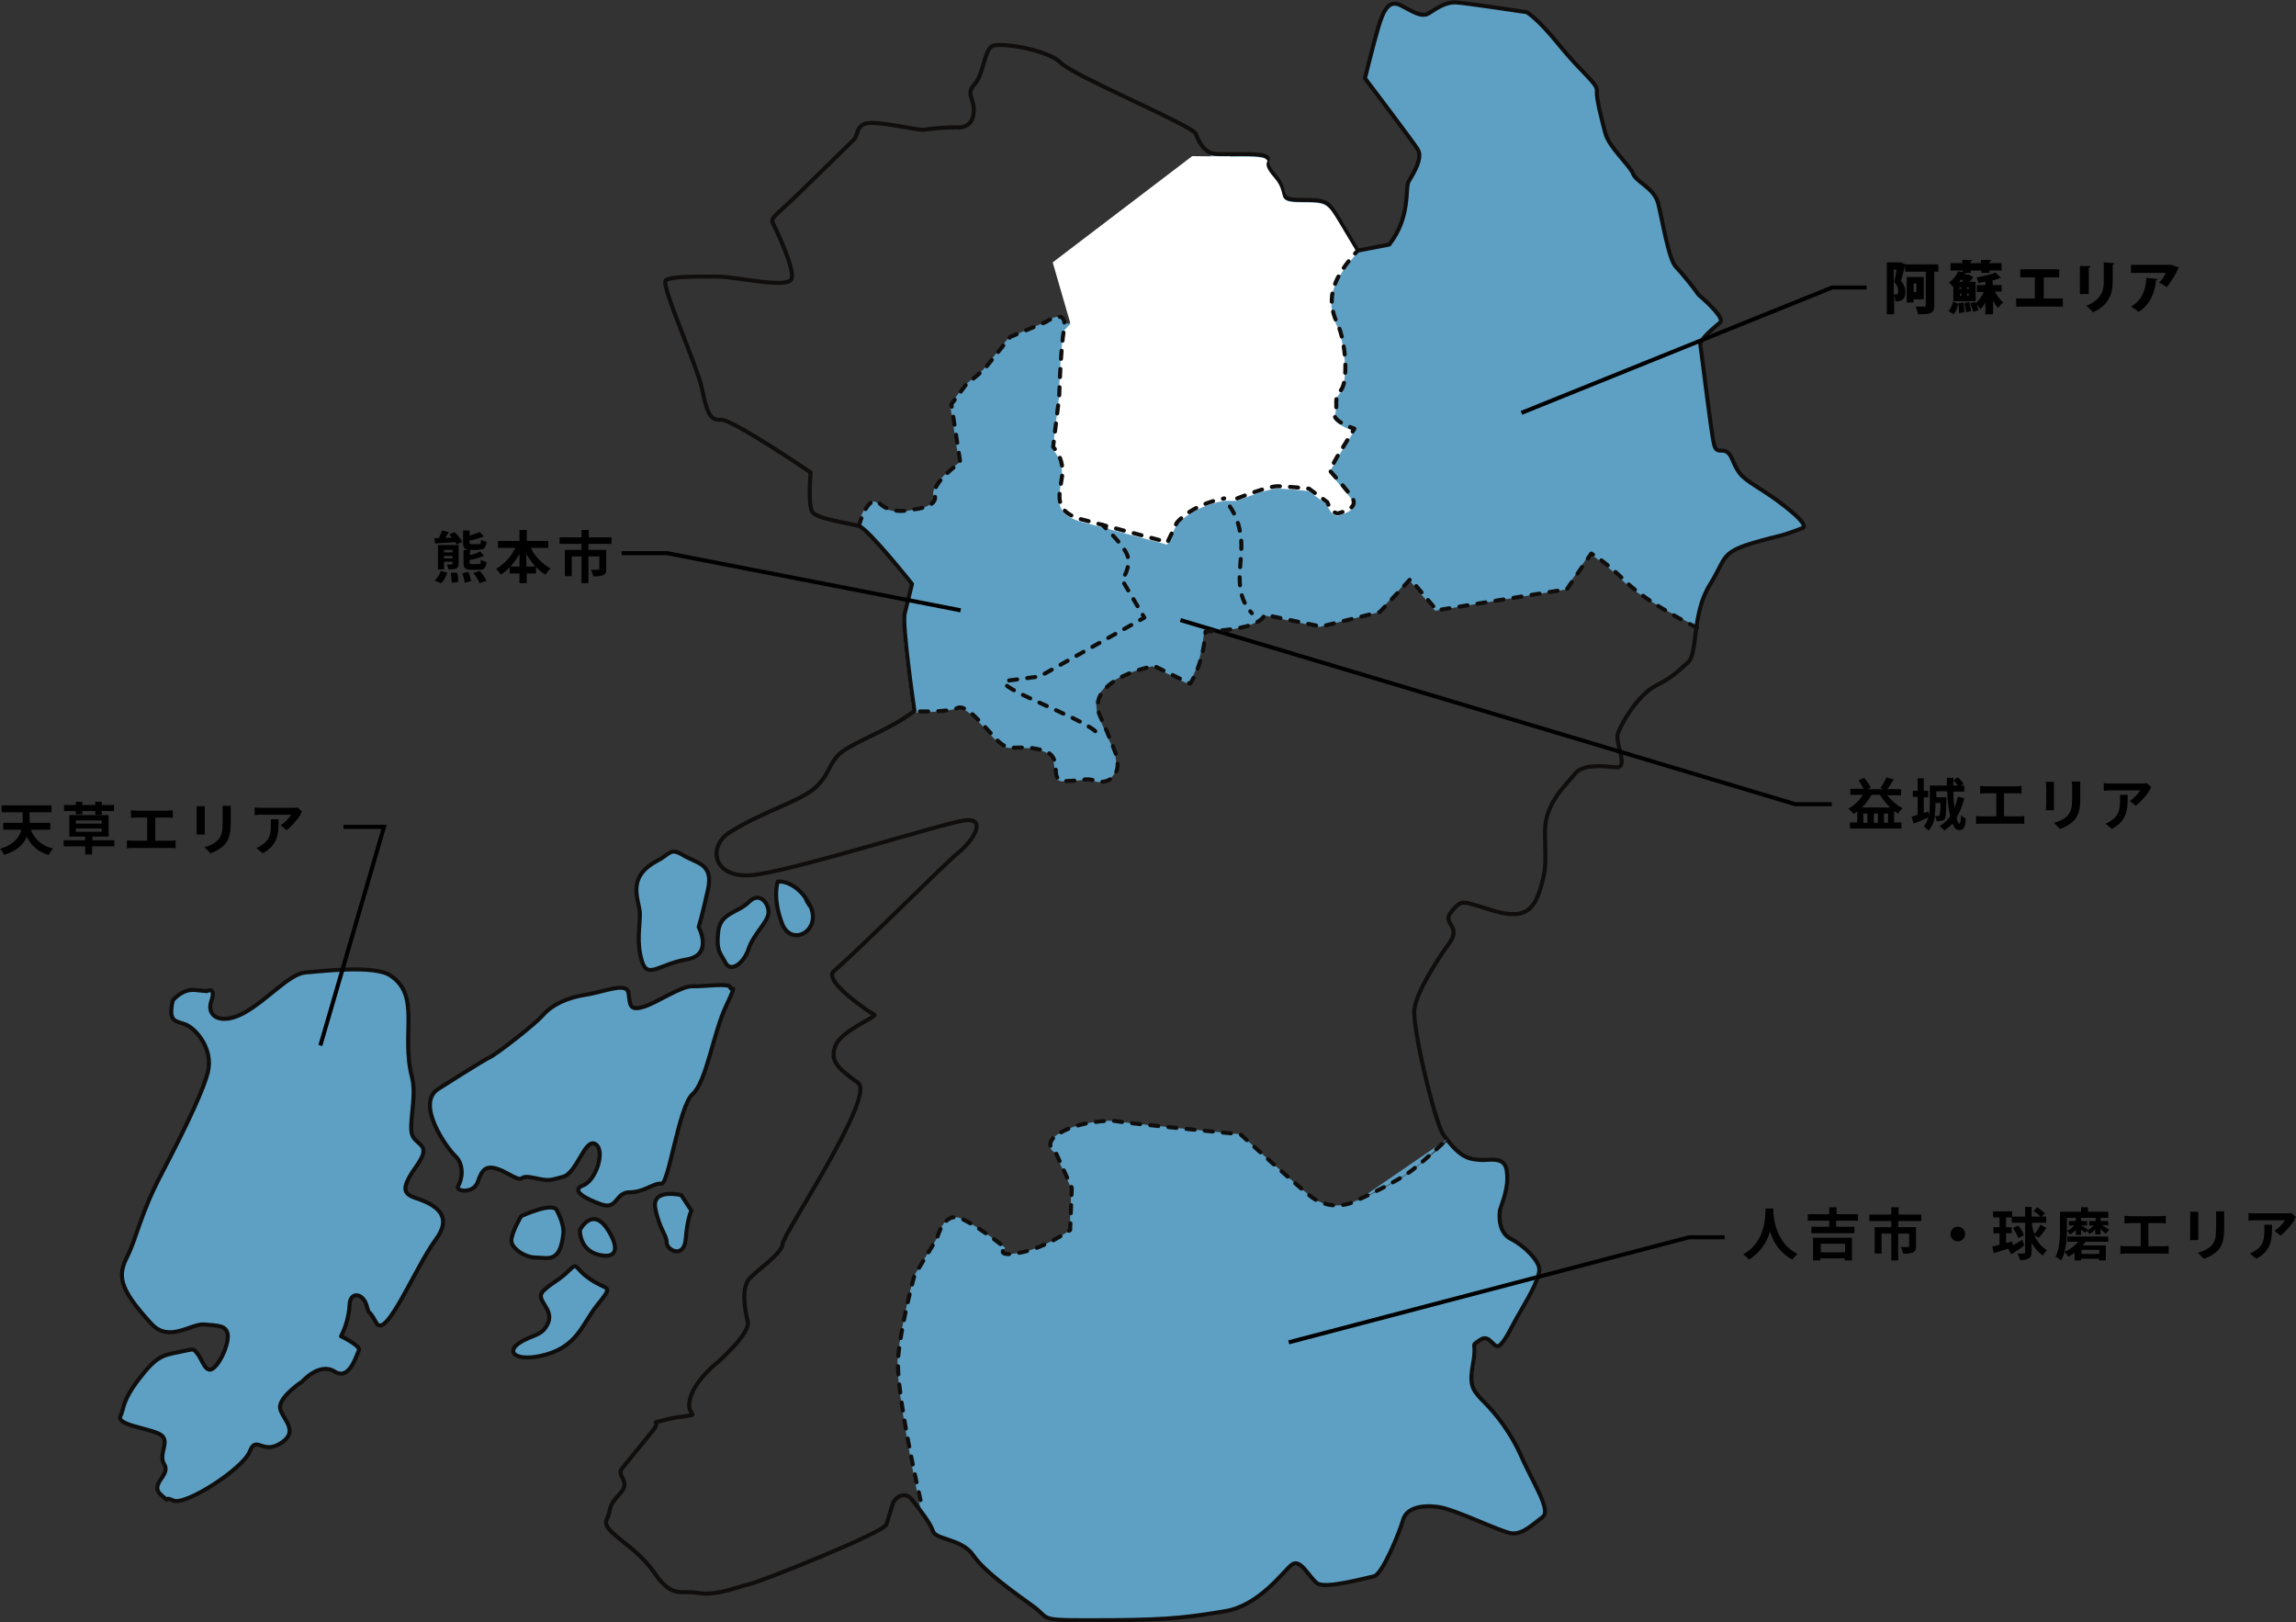 <?xml version="1.0" encoding="UTF-8"?>
<svg xmlns="http://www.w3.org/2000/svg" version="1.1" viewBox="0 0 566.2 400">
  <rect x="0" y="0" width="566.2" height="400" fill="#333333" stroke="none"/>
  <defs>
    <style>
      .cls-1 {
        stroke-miterlimit: 10;
      }

      .cls-1, .cls-2 {
        stroke: #000;
      }

      .cls-1, .cls-2, .cls-3, .cls-4 {
        fill: none;
      }

      .cls-5 {
        fill: #fff;
      }

      .cls-6, .cls-7 {
        fill: #5ea0c3;
      }

      .cls-7, .cls-3 {
        stroke-dasharray: 0 0 2 2.5;
      }

      .cls-7, .cls-3, .cls-4 {
        stroke: #100e0d;
        stroke-linecap: round;
        stroke-linejoin: round;
      }
    </style>
  </defs>
  <!-- Generator: Adobe Illustrator 28.6.0, SVG Export Plug-In . SVG Version: 1.2.0 Build 709)  -->
  <g>
    <g id="_レイヤー_1">
      <g id="_マップ色">
        <g id="_レイヤー_3">
          <path id="_パス_2349" class="cls-6" d="M275.2,399.6c14-.1,18.8-.8,27.3-2.2s14.5-9.9,16.5-11.5,4.1,3,6.2,4.6c2.1,1.5,12-1.2,14-1.7,2.1-.5,6.3-11,7.2-13.9.9-2.9,4.5-3.9,8.7-3.2,4.2.6,15.3,6.1,18.1,6.5s5.3-2.3,7.6-4-2.4-8.6-5.5-15.6c-2.3-5.1-5.5-9.7-9.6-13.5-2.4-2.5-3-3.6-2-9s-.9-3.9,1.7-5.6,3.4,3.1,5.1,1.1,2.2-3.6,4.9-8.2,4.7-8.4,4.6-10.4-3.6-5.7-7-7.4-2.8-6.6-2.7-7.1,1.8-4.4,1.8-7.7-.5-5.1-5-4.7c-1.2.1-2.3,0-3.5-.2-2.6-.4-4.5-2.4-6.3-4.7-3.3,2.8-7.2,6-9.1,7.5-3.6,2.8-12,6.8-14.8,8-3.5,1.4-7.5.8-10.4-1.6-3.6-2.8-17.2-15.2-17.2-15.2,0,0-28.8-2.8-30.4-3.2s-9.2,0-14,2.8-1.2,4.8-1.2,4.8l4,8.8-.4,10.4s-6,4.4-12.4,5.6-3.6-1.2-3.6-1.2c0,0-6.4-5.2-10.8-7.2s-6,4.8-6,4.8l-5.6,9.2s-3.2,11.6-4,20c-.6,6.3,3.5,27.2,5.6,37.4,1.5,1.7,2.7,3.6,3.6,5.7.7,2.2,7.1,1.8,9.9,5.9s9.9,9.1,14.8,12.6c4.8,3.4-.1,3.4,19.9,3.3h0Z"/>
        </g>
        <g id="_グループ_2544">
          <path id="_パス_1839" class="cls-6" d="M108.1,268.6s11.3-7.2,12.7-7.8,10.9-7.9,13.1-10.4c2.1-2.6,5.9-4.3,10.5-5s10.2-3.3,10.6-.4c.4,2.8.2,4.4,3.6,3.4s9.3-5.2,12.2-5.1c3,.1,9.1-.9,9.3.3.1,1.3,2-1.9-1.1,4.7s-4.8,18.7-8.2,21.6-5.9,22.4-7.7,22.1-4.2,2.1-7.8,2.1c-3.6.1-3,4.4-7,3s-7.7-3.5-4.5-4.7,5.6-8.7,3-10.2-4.5,7.2-8,8.1c-3.4.9-3.1,1.1-7.4.2s-1.1,1.8-6.4-1.1-6.1-.8-7.2,2.2c-1.2,3.1-5.7,2.3-4.8.9.9-1.4,1.6-5.1-.7-7.3s-9.9-13-4.2-16.6h0Z"/>
          <path id="_パス_1840" class="cls-6" d="M146.8,316.2c3.3,1.9,4.3.9.5,5.6-3.8,4.6-4.9,10.7-14.2,12.6-6,1.2-8.3-1-5.1-3.2s5.8-1.6,7.2-5.1-3.5-5.6-1.2-7.8,3.5-2.3,6.2-4.9.9-.5,6.6,2.8Z"/>
          <path id="_パス_1841" class="cls-6" d="M167.9,294.7s-7.4-1.8-6.4,3.3c.9,5.1,2.8,6.5,2.8,8.4s4.3,4.1,4.7-.9,1.4-7,1.4-7l-2.5-3.8Z"/>
          <path id="_パス_1842" class="cls-6" d="M128.4,299.9s7.7-3.6,8.8-1.5c1.3,2.5,1.8,4.5,1.6,6-.8,7.2-3.9,5.7-6.7,5.7s-6.1-2.3-6.1-4.2,2.4-6,2.4-6h0Z"/>
          <path id="_パス_1843" class="cls-6" d="M177.1,229.9c.5-4.8,4.8-4.6,7.6-7.4,2.7-2.8,5.1.7,4.8,2.9s-3.7,5.1-4.9,8.7-4.4,5.9-5.7,3.4c-1.5-2.5-2.4-2.8-1.8-7.6h0Z"/>
          <path id="_パス_1844" class="cls-6" d="M162,212.3c3.3-1.7,3.2-3.4,6.5-1.4s7.5,2,6.1,8.4c-1.4,6.5-2.3,9.3-2.3,9.3,0,0,3.7,6.9-3,8s-9.6,5-11,.4c-1.4-4.7-.5-8.4-.5-11.6s-3.7-8.9,4.2-13.1h0Z"/>
          <path id="_パス_1845" class="cls-6" d="M191.8,217.4c2.8-.3,6.1,2.3,7.5,5.1s-1.8-2.8,0,0c4.2,6.5-4.1,11.6-6.5,5.1s-1-10.2-1-10.2h0Z"/>
          <path id="_パス_1846" class="cls-6" d="M142.9,303.3s3.1-6.1,7,.1c2.6,4.1,2.4,7.2-2.4,6s-4.6-6.1-4.6-6.1Z"/>
        </g>
        <path id="_パス_1838" class="cls-6" d="M42.6,246.7s2.2-2.8,5.3-2.6l3.1.3s2.4-1.3,1.1,2.5,2.5,6,8.2,2.8c5.7-3.2,11.1-9.6,15-9.9s16.9-1.9,20.9.7c7.7,5,2.6,14.4,5.4,25.1,1.3,5.1-1.1,12.2.2,14.6s4.6,2.1,1,7.2-3.7,6.8-.6,7.9,10.4,3.4,5.3,10.3-12.3,24.9-14.7,20.6-1.5-1.2-2.4-4.3-4.2-3.6-4.2.1c-.2,2.6-.9,5.2-2.1,7.5,0,0,5,2.4,4.4,3.5s-2.3,7.6-6,5.2-8,2.5-8,2.5c0,0-4.8,3.1-5.4,5.8s5.2,5.9.4,9.2-6.3-2-7.9,2.2-15.9,13.5-18.9,12.1,0,1.3-3-1.4,2.5-4.8.8-7.5,2-6.1-1.4-7.6-10.4-2.2-9.4-4.3.3-3.6,4.6-9.2c4.3-5.6,5.8-5.8,9.8-6.6s3.4-1,4.6.4,2,5.2,4,3.5,3.9-6.5,3.4-8.5-2.4-1.9-5.7-2.2-8.7,4.6-13.1-.2c-8.3-9-8.2-12-5.9-16.6s3.2-10.4,8.4-20.3c6.8-13,10.6-21.4,11.5-25.3,1.3-5.8-3.2-10.7-5.6-11.6s-4.3-.5-3.1-5.9h0Z"/>
        <path id="_パス_2351" class="cls-6" d="M263.5,79.9l9.4-9.8s7.8-.5,10.9-2.9,2.1-8.3,3.3-11.9c.8-2.7,1.2-5.5,1.2-8.3l11.1-9.3c2.3.4,10.8-.3,12.7.6s-1.4.5,2.3,4.7,0,6.1,6.5,6.1,6.6.2,9.4,4.8l4.6,7.7,7.8-1.5c5.4-7,3.8-13.9,4.8-15.6s3.6-5.7,2.2-7.9-13-17.5-13-17.5c0,0,2-8.2,3.3-12.6s2.7-6.8,5.5-5.4,5.1,3.1,6.9,2,4.1-2.9,6.9-2.7,17.3,2.4,17.3,2.4c0,0,2.6,1.4,8.1,8.2,5.5,6.8,9.4,9.4,9.2,11.2s1.2,7.1,2.1,10.5c.9,3.4,5.9,7.7,6.8,9.9s5.2,3.5,6.2,7.3,2.6,14,4.4,15.7c2,2.2,3.9,4.5,5.6,6.9,0,0,6.7,5.6,5.3,6.8s-5.2,4.3-4.9,5.6h0c.2.9,1.3,10.4,2.3,17.5h0c.5,3.3.9,6.1,1.1,7.1.8,3.2,2.8-.4,4.5,3.7s2.4,4.4,7.4,7.6,11.9,8.6,9.9,9.3c-1.7.7-3.4,1.3-5.1,1.8-16.2,4-12.7,4.1-17.8,12.3-1.8,3.2-2.9,6.7-3.3,10.3-5.7-2.9-14.2-7.5-17.8-10.9-5.5-5.4-8.6-7-8.6-7l-6,8.8-10,1.6-22.1,3.6-6.5-7.7-7.5,8.1-14.5,3.6-13.9-2.9c-1,2.1-4.9,3.7-14.6,4.1-.6,8.4-3.8,12.9-3.8,12.9l-8.9-4.4c-6.9,1.5-13,4.5-13.8,8.7-.1,1.1,0,2.3.4,3.4,0,.1.1.2.1.3,1,2.1,1.8,4,2.4,5.4.7,1.3,1.2,2.7,1.7,4.2.2.8.3,1.6.3,2.4s0,.9-.2,1.3c-.6,2.1-2.9,3.3-5,2.7-2.8-.9-2.7-.1-7.6,0s.3-6.2-6.1-7.7c-6.4-1.6-7.6,1.1-11.1-2.7s-7.5-8.7-9.5-7.6c-1.4.7-7.3,1-11,1,.1-.1.2-.2.3-.2,0,0-2.6-17.6-2.5-22.8,0-.4,0-.9.1-1.3.6-2.6,1.7-6.6,1.8-7.2-.1-.1-1.2-1.5-2.7-3.3h.1c-3.3-4.1-8.9-10.6-10.4-11.1,0,0,2.2-8.5,5.2-5.5s8.4,1.4,8.4,1.4c0,0,6-.5,5.1-3.5s6.3-8.1,6.3-8.1l-2.2-14.3,3.5-4.7,4.6-3.9,6.4-8,8.8-3.7s4.3-3.1,4.6,0l1.3.3h0Z"/>
      </g>
      <g id="_マップ実線">
        <path id="_パス_1837" class="cls-4" d="M225.5,175.3s-3.1-21.2-2.4-24,1.8-7.3,1.8-7.3c0,0-10.8-13.6-13.1-14.3s-10.4-1.7-11.5-3.5-.4-9.7-.4-9.7c0,0-19.5-13.3-22.2-13s-3.5-2.3-4.6-7.7-10.3-25.7-8.9-26.7,7.5-.9,12.6-.9,18.1,3.3,18.5.3-4.2-12.5-4.7-13.5.2-1.6,3.1-4.2,15.8-15.4,16.9-16.4.3-4.2,4.5-4.1,11.5,1.9,12.8,1.7c2.6-.4,5.3-.6,8-.6,1.9.3,3.8-.9,4.1-2.9h0c0-.2.1-.4.1-.6.4-3.5-2.1-4.7.2-7.1s2.4-8.6,4.5-9.5,13.7,1,16.8,4.2,32.6,15.5,33.3,17.5,2.1,4.5,4.4,4.9,10.8-.3,12.7.6-1.4.5,2.3,4.7,0,6.1,6.5,6.1,6.6.2,9.4,4.8l4.6,7.7,7.8-1.5c5.4-7,3.8-13.9,4.8-15.6s3.6-5.7,2.2-7.9-13-17.5-13-17.5c0,0,2-8.2,3.3-12.6s2.7-6.8,5.5-5.4,5.1,3.1,6.9,2,4.1-2.9,6.9-2.7,17.3,2.4,17.3,2.4c0,0,2.6,1.4,8.1,8.2,5.5,6.8,9.4,9.4,9.2,11.2s1.2,7.1,2.1,10.5c.9,3.4,5.9,7.7,6.8,9.9s5.2,3.5,6.2,7.3,2.6,14,4.4,15.7c2,2.2,3.9,4.5,5.6,6.9,0,0,6.7,5.6,5.3,6.8s-5.2,4.3-4.9,5.6,2.6,21.3,3.4,24.5,2.8-.4,4.5,3.7c1.7,4,2.4,4.4,7.4,7.6s11.9,8.6,9.9,9.3c-1.7.7-3.4,1.3-5.1,1.8-16.2,4-12.7,4.1-17.8,12.3-4.4,7.1-2.9,16.9-5.3,19s-3.5,3.5-8,5.8-8.9,9.9-9.4,12.1,2.8,8.3-.4,8-8.2-.9-10.2,1.7-7.3,7-7.3,14.1.5,8.5-.9,13.3c-1.6,5.6-3.6,8.7-11.7,6.3s-7.7-3-10.4.1,2.5,3.5-.5,7.7-8.1,12-8.7,16.4,5.1,28.3,7.2,31.1,4.2,5.4,7.2,5.9c1.2.2,2.3.3,3.5.2,4.5-.4,5,1.4,5,4.7s-1.7,7.1-1.8,7.7-.7,5.4,2.7,7.1,6.9,5.4,7,7.4-1.9,5.8-4.6,10.4-3.2,6.3-4.9,8.2-2.5-2.9-5.1-1.1-.7.2-1.7,5.6-.3,6.5,2,9c4,3.9,7.3,8.5,9.6,13.5,3,7,7.8,13.9,5.5,15.6s-4.9,4.3-7.6,4-13.8-5.9-18.1-6.5-7.9.3-8.7,3.2-5.1,13.5-7.2,13.9-12,3.2-14,1.7-4.1-6.2-6.2-4.6-8,10.1-16.5,11.5-13.3,2.1-27.3,2.2c-20,.1-15.2.1-20-3.4-4.8-3.5-12-8.5-14.8-12.6s-9.2-3.8-9.9-5.9-3.4-5.5-5.2-7.8-4.2-.5-4.7.9l-1.6,5.2c-.6,2-30.9,14.1-33.7,14.7s-8.2,3-12.7,2.2-6.3,1.6-11-5.2-12.9-9.9-11.6-12.8.1-3.1,3.2-6.4-1-4.4.6-6.3l7.8-9.6c1.7-2.1-.8-1.6,1.7-2.1,1.8-.5,3.6-.9,5.5-1.1,4.9-.8.5.2,1.8-4.5s6.8-8.9,6.8-8.9c0,0,8.1-7.1,7.4-10s-1.7-8.4.5-10.7,8.1-6.3,8.1-8.5,23.1-36.5,18.6-39.7c-5.5-3.9-7-5.7-5.5-9.3s10.4-7.1,9.5-7.5-12.7-8.3-10-10.7c8.2-7.2,27.3-26.5,30.9-29.4s7-8.6,1.3-7.8-43,12.7-52.5,13.5-10.9-7.1-5.3-10.6c9-5.6,17.7-7.6,21.5-11.4s2.7-6.6,7.8-9.5,10.8-4.9,16.2-9h0Z"/>
        <path id="_パス_1838-2" class="cls-4" d="M42.6,246.7s2.2-2.8,5.3-2.6l3.1.3s2.4-1.3,1.1,2.5,2.5,6,8.2,2.8c5.7-3.2,11.1-9.6,15-9.9s16.9-1.9,20.9.7c7.7,5,2.6,14.4,5.4,25.1,1.3,5.1-1.1,12.2.2,14.6s4.6,2.1,1,7.2-3.7,6.8-.6,7.9,10.4,3.4,5.3,10.3-12.3,24.9-14.7,20.6-1.5-1.2-2.4-4.3-4.2-3.6-4.2.1c-.2,2.6-.9,5.2-2.1,7.5,0,0,5,2.4,4.4,3.5s-2.3,7.6-6,5.2-8,2.5-8,2.5c0,0-4.8,3.1-5.4,5.8s5.2,5.9.4,9.2-6.3-2-7.9,2.2-15.9,13.5-18.9,12.1,0,1.3-3-1.4,2.5-4.8.8-7.5,2-6.1-1.4-7.6-10.4-2.2-9.4-4.3.3-3.6,4.6-9.2c4.3-5.6,5.8-5.8,9.8-6.6s3.4-1,4.6.4,2,5.2,4,3.5,3.9-6.5,3.4-8.5-2.4-1.9-5.7-2.2-8.7,4.6-13.1-.2c-8.3-9-8.2-12-5.9-16.6s3.2-10.4,8.4-20.3c6.8-13,10.6-21.4,11.5-25.3,1.3-5.8-3.2-10.7-5.6-11.6s-4.3-.5-3.1-5.9h0Z"/>
        <path id="_パス_1839-2" class="cls-4" d="M108.1,268.5s11.3-7.2,12.7-7.8,10.9-7.9,13.1-10.4,5.9-4.3,10.5-5,10.2-3.3,10.6-.4.2,4.4,3.6,3.4,9.3-5.2,12.2-5.1,9.1-.9,9.3.3,2-1.9-1.1,4.7-4.8,18.6-8.2,21.6-5.9,22.4-7.7,22.1-4.2,2.1-7.8,2.1-3,4.4-7,3-7.7-3.5-4.5-4.7,5.6-8.7,3-10.2-4.5,7.2-8,8.1-3.1,1.1-7.4.2-1.1,1.8-6.4-1.1-6.1-.8-7.2,2.2-5.7,2.3-4.8.9,1.6-5.1-.7-7.3-9.9-13-4.2-16.6h0Z"/>
        <path id="_パス_1840-2" class="cls-4" d="M146.8,316.2c3.3,1.9,4.3.9.5,5.6s-4.9,10.7-14.2,12.6c-6,1.2-8.3-1-5.1-3.2s5.8-1.6,7.2-5.1-3.5-5.6-1.2-7.8,3.5-2.3,6.2-4.9.9-.5,6.6,2.8Z"/>
        <path id="_パス_1841-2" class="cls-4" d="M168,294.7s-7.4-1.8-6.4,3.3,2.8,6.5,2.8,8.4,4.3,4.1,4.7-.9,1.4-7,1.4-7l-2.5-3.8Z"/>
        <path id="_パス_1842-2" class="cls-4" d="M128.5,299.9s7.7-3.6,8.8-1.5c1.3,2.5,1.8,4.5,1.6,6-.8,7.2-3.9,5.7-6.7,5.7s-6.1-2.3-6.1-4.2,2.4-6,2.4-6h0Z"/>
        <path id="_パス_1843-2" class="cls-4" d="M177.1,229.8c.5-4.8,4.8-4.6,7.6-7.4s5.1.7,4.8,2.9-3.7,5.1-4.9,8.7-4.4,5.9-5.7,3.4-2.3-2.8-1.8-7.6h0Z"/>
        <path id="_パス_1844-2" class="cls-4" d="M162,212.3c3.3-1.7,3.2-3.4,6.5-1.4s7.5,2,6.1,8.4-2.3,9.3-2.3,9.3c0,0,3.7,6.9-3,8s-9.6,5-11,.4-.5-8.4-.5-11.6-3.7-8.9,4.2-13.1h0Z"/>
        <path id="_パス_1845-2" class="cls-4" d="M191.8,217.4c2.8-.3,6.1,2.3,7.5,5.1s-1.8-2.8,0,0c4.2,6.5-4.1,11.6-6.5,5.1s-1-10.2-1-10.2h0Z"/>
        <path id="_パス_1846-2" class="cls-4" d="M143,303.3s3.1-6.1,7,.1c2.6,4.1,2.4,7.2-2.4,6s-4.6-6.1-4.6-6.1Z"/>
      </g>
      <path id="_パス_2360" d="M459.2,199.1c.9-.9,1.7-2,2.3-3.1h2.1c.7,1.1,1.5,2.2,2.5,3.1h-6.9ZM464.6,202.9v-2.3h1v2.3h-1ZM460.5,202.9h-1v-2.3h1v2.3ZM463.1,202.9h-1v-2.3h1v2.3ZM468.8,196.1v-1.5h-3.4c.6-.8,1.1-1.6,1.6-2.4l-1.8-.5c-.4.9-.9,1.8-1.5,2.6l.8.3h-3.9l.7-.4c-.4-.9-1-1.7-1.6-2.4l-1.4.6c.5.7.9,1.4,1.3,2.1h-3.3v1.5h3.1c-.9,1.4-2.1,2.6-3.6,3.4.5.4.9.8,1.3,1.3.3-.2.6-.4.9-.6v2.7h-1.8v1.5h12.7v-1.5h-1.8v-2.8c.3.2.6.4,1,.6.3-.5.7-1,1.1-1.3-1.5-.8-2.8-1.9-3.8-3.2h3.4,0ZM478.5,198c.1,1,0,2-.2,3-.1.1-.2.2-.4.2h-.8c.1-.9.2-1.9.2-2.9v-.3h1.2,0ZM482.8,196.5c-.2.9-.5,1.8-.8,2.7-.2-1.2-.3-2.6-.3-4h2.7v-1.5h-.8l.6-.4c-.4-.6-.8-1.2-1.4-1.6l-1.1.7c.4.4.8.9,1.1,1.3h-1.1v-1.9h-1.6v1.9h-4.2v4.6c0,.9-.1,1.9-.2,2.8l-.2-1-1.1.4v-3.9h1.1v-1.6h-1.1v-3.1h-1.5v3.1h-1.2v1.5h1.2v4.4c-.5.2-1,.3-1.5.5l.5,1.7c1.1-.4,2.4-1,3.6-1.5-.2.8-.6,1.6-1.1,2.2.4.3.8.6,1.2,1,.9-1,1.4-2.3,1.6-3.6.2.4.3.9.4,1.3.4,0,.8,0,1.2-.1.3,0,.6-.2.8-.5.3-.4.3-1.6.4-4.7v-.6h-2.5v-1.5h2.7c0,2.1.3,4.1.7,6.2-.7,1-1.6,1.8-2.6,2.4.4.3.8.7,1.2,1.1.7-.5,1.4-1.1,2-1.7.4,1,.9,1.6,1.6,1.6,1.1,0,1.5-.6,1.7-2.8-.4-.2-.8-.5-1.2-.9,0,1.4-.2,2.1-.4,2.1-.3,0-.5-.5-.7-1.5.9-1.5,1.5-3.1,1.9-4.8l-1.6-.3h0ZM488.3,193.8v1.9c.4,0,1-.1,1.3-.1h2.7v5.7h-3.6c-.5,0-.9,0-1.4-.1v2c.5-.1.9-.1,1.4-.1h9.2c.4,0,.9,0,1.3.1v-2c-.4.1-.9.1-1.3.1h-3.7v-5.7h3c.4,0,.9,0,1.3.1v-1.9c-.4,0-.9.1-1.3.1h-7.6c-.3,0-.9-.1-1.3-.1h0ZM513,192.7h-2.1c.1.5.1.9.1,1.4v2.7c0,2.2-.2,3.2-1.1,4.3-.9.9-2.1,1.5-3.4,1.8l1.5,1.5c1.3-.4,2.4-1.1,3.4-2,1-1.1,1.6-2.5,1.6-5.5v-4.2h0ZM506.5,192.8h-2c0,.4.1.7.1,1.1v4.7c0,.4-.1,1-.1,1.2h2v-7h0ZM530.5,194.1l-1.1-1c-.5.1-.9.1-1.4.1h-7.5c-.6,0-1.1,0-1.7-.1v1.9c.7-.1,1.1-.1,1.7-.1h7.3c-.7,1-1.5,1.9-2.6,2.6l1.5,1.2c1.3-1.1,2.5-2.4,3.4-3.8,0-.3.3-.6.4-.8h0ZM524.8,196h-2v1.3c0,2.3-.3,3.8-2.1,5-.4.3-.9.6-1.5.8l1.6,1.3c3.9-2.1,3.9-5,3.9-8.4h0Z"/>
      <path id="_パス_2363" d="M118.2,135.5c1.2,0,1.6-.4,1.8-1.9-.5-.1-.9-.3-1.4-.5,0,.9,0,1.1-.6,1.1h-1.6c-.5,0-.6-.1-.6-.5v-.4c1.2-.2,2.4-.6,3.5-1l-1-1.1c-.8.3-1.6.6-2.5.9v-1.3h-1.6v3c0,1.4.4,1.8,2,1.8h2s0-.1,0-.1ZM118.2,140.5c1.2,0,1.6-.4,1.8-1.9-.5-.1-1-.3-1.4-.6,0,1-.2,1.1-.6,1.1h-1.6c-.6,0-.6-.1-.6-.5v-.5c1.2-.2,2.4-.6,3.6-1l-1-1.1c-.8.4-1.7.7-2.5.9v-1.3h-1.6v3.1c0,1.4.4,1.8,2,1.8,0,0,1.9,0,1.9,0ZM107.3,134c1.4-.1,3.2-.2,5-.3l.3.6,1.4-.7c-.5-.9-1.2-1.7-1.9-2.4l-1.3.6c.2.2.4.5.6.8h-1.6c.3-.4.6-.9.9-1.4l-1.7-.4c-.2.7-.5,1.3-.8,1.9h-1.1l.2,1.3h0ZM108.8,143.8c.7-.7,1.2-1.6,1.5-2.6l-1.6-.4c-.3.9-.8,1.7-1.5,2.4l1.6.6ZM111.2,141.3c0,.8.2,1.6.2,2.4l1.6-.2c0-.8,0-1.5-.3-2.3h-1.5,0ZM109.5,137.7v-.6h2.1v.6h-2.1ZM111.6,135.6v.6h-2.1v-.6h2.1ZM113.1,134.4h-5.1v6h1.5v-1.9h2.1v.5c0,.1,0,.2-.2.2h-1.2c.2.4.3.8.4,1.2.7,0,1.3,0,1.9-.2.4-.2.6-.5.6-1.2,0,0,0-4.6,0-4.6ZM114,141.4c.3.7.5,1.5.6,2.3l1.6-.4c-.2-.8-.4-1.5-.7-2.3l-1.5.4ZM116.7,141.3c.6.7,1.2,1.6,1.6,2.5l1.7-.6c-.5-.9-1-1.7-1.7-2.4l-1.6.5ZM129.8,139.7v-3.1c.6,1.1,1.4,2.1,2.2,3.1h-2.2ZM125.9,139.7c.8-.9,1.6-2,2.2-3.1v3.1h-2.2ZM135.2,135.1v-1.7h-5.3v-2.7h-1.8v2.7h-5.3v1.7h4.3c-1.1,2.2-2.7,4-4.8,5.2.5.4.9.9,1.2,1.4.8-.5,1.5-1.1,2.2-1.8v1.5h2.4v2.4h1.8v-2.4h2.3v-1.6c.7.7,1.4,1.4,2.3,1.9.4-.6.8-1.1,1.3-1.5-2.1-1.2-3.8-2.9-4.9-5.1h4.3ZM150.8,134.1v-1.6h-5.6v-1.8h-1.8v1.8h-5.4v1.6h5.4v1.5h-4.1v6.5h1.7v-4.9h2.4v6.6h1.7v-6.6h2.7v3.1c0,.2-.1.2-.3.2h-1.8c.3.5.5,1.1.6,1.6.8.1,1.7,0,2.5-.3.6-.3.7-.7.7-1.5v-4.7h-4.4v-1.5h5.7Z"/>
      <path id="_パス_2362" d="M12.4,204.6v-1.7h-5.1v-2.6h5.4v-1.7H.4v1.7h5.2v2.6H.8v1.7h4.5c-.5,1.8-1.8,3.7-5.3,4.7.4.4.8.9,1,1.5,3.3-1,4.9-2.7,5.6-4.5,1,2.2,3,3.9,5.4,4.5.3-.6.7-1.1,1.1-1.6-2.5-.4-4.6-2.2-5.5-4.6h4.8,0ZM18.7,200.8h1.6v-.8h3.2v.9h1.6v-.9h3v-1.5h-3v-.8h-1.6v.8h-3.2v-.8h-1.6v.8h-2.9v1.5h2.9v.8ZM18.7,204.3h6.4v.8h-6.4v-.8ZM18.7,202.3h6.4v.8h-6.4v-.8ZM28.3,207.2h-5.5v-.9h4v-5.3h-9.7v5.3h3.9v.9h-5.3v1.5h5.3v2h1.7v-2h5.5v-1.5h.1ZM32.3,199.8v1.9c.3,0,1-.1,1.3-.1h2.7v5.7h-3.6c-.5,0-.9,0-1.4-.1v2c.5-.1.9-.1,1.4-.1h9.3c.4,0,.9,0,1.3.1v-2c-.4.1-.9.1-1.3.1h-3.7v-5.7h3c.4,0,.9,0,1.3.1v-1.9c-.4,0-.9.1-1.3.1h-7.6c-.4,0-1-.1-1.4-.1ZM57,198.7h-2.1v4.1c0,2.2-.2,3.2-1.1,4.3-.9.9-2.1,1.5-3.4,1.8l1.5,1.5c1.3-.4,2.4-1.1,3.4-2,1-1.1,1.6-2.5,1.6-5.5v-4.2h0ZM50.5,198.8h-2v7h2v-7ZM74.5,200.1l-1.1-1c-.5.1-.9.1-1.4.1h-7.5c-.6,0-1.1,0-1.7-.1v1.9c.7-.1,1.1-.1,1.7-.1h7.3c-.7,1-1.5,1.9-2.6,2.6l1.5,1.2c1.3-1.1,2.5-2.4,3.4-3.8,0-.3.3-.6.4-.8h0ZM68.8,202h-2v1.3c0,2.3-.3,3.8-2.1,5-.4.3-.9.6-1.5.8l1.6,1.3c3.9-2.1,3.9-5,3.9-8.4h0Z"/>
      <path id="_パス_2361" d="M435.4,298c-.1,1.8.1,8.2-5.5,11.3.5.4,1,.8,1.4,1.3,2.6-1.6,4.4-4.1,5.2-7,.8,3,2.8,5.6,5.5,7,.3-.5.8-1,1.3-1.4-5.2-2.5-5.9-8.5-6-10.4v-.8h-1.9ZM455,306.7v2.1h-6v-2.1h6ZM447.2,310.8h1.7v-.5h6v.5h1.8v-5.6h-9.6v5.6h.1ZM458.2,301v-1.6h-5.3v-1.7h-1.8v1.7h-5.3v1.6h5.3v1.5h-4.4v1.6h10.6v-1.6h-4.5v-1.5h5.4,0ZM473.8,301.1v-1.6h-5.6v-1.8h-1.8v1.8h-5.4v1.6h5.4v1.5h-4.1v6.5h1.7v-4.9h2.4v6.6h1.7v-6.6h2.7v3.1c0,.2-.1.2-.3.2h-1.8c.3.5.5,1.1.6,1.6.8.1,1.7,0,2.5-.3.6-.3.7-.7.7-1.5v-4.7h-4.4v-1.5h5.7,0ZM482.8,302.5c-1,0-1.8.8-1.8,1.8s.8,1.8,1.8,1.8,1.8-.8,1.8-1.8-.8-1.8-1.8-1.8ZM502.8,305.2c.7-.8,1.3-1.6,1.9-2.4l-1.5-.8c-.4.8-.9,1.6-1.5,2.3-.3-.8-.5-1.5-.6-2.3v-.5h3.5v-1.5h-1.1l.8-.8c-.6-.6-1.2-1-1.9-1.5l-.9.9c.6.4,1.2.9,1.7,1.4h-2.2v-2.4h-1.6v2.4h-3.2v-1.3h-4.7v1.5h1.6v2.4h-1.5v1.5h1.5v2.8c-.7.2-1.3.4-1.8.5l.4,1.6c1-.3,2.3-.7,3.5-1.1l.8,1.4c1-.6,2.2-1.4,3.2-2.2l-.5-1.4c-.8.5-1.6,1-2.3,1.4l-.2-1c-.5.2-1,.3-1.5.4v-2.4h1.4v-1.5h-1.4v-2.4h1.4v1.3h3.3v7.3c0,.2-.1.3-.3.3h-1.6c.3.5.5,1,.6,1.6.8.1,1.5-.1,2.2-.4.5-.3.7-.7.7-1.5v-2.3c.7,1.2,1.6,2.3,2.8,3.1.2-.5.6-.9,1-1.3-1.4-.9-2.5-2.2-3.1-3.7l1.1.6h0ZM499.1,304.6c-.3-.9-.8-1.7-1.4-2.4l-1.3.6c.5.8,1,1.6,1.3,2.5l1.4-.7ZM517.7,309.2h-4.4v-1h4.4v1ZM509.9,306.2h2.6c-.9,1.1-2.1,1.9-3.4,2.5.4.4.7.7.9,1.2.6-.3,1.1-.6,1.6-1v1.9h1.6v-.4h4.4v.4h1.7v-3.7h-5.7c.2-.3.5-.6.7-.9h5.6v-1.3h-10.1v1.3h0ZM514.9,303.2c-.3-.2-1.3-.8-1.7-1h1.5v-1.1h-1.5v-.8h3.6v.8h-1.6v1.1h1.1c-.4.5-1,.9-1.5,1.2v-.2h.1ZM519.9,302.2v-1.1h-1.9v-.8h1.9v-1.5h-5v-1.1h-1.7v1.1h-5.2v4.4c0,2-.1,4.8-1.1,6.7.5.2.9.6,1.4.9,1.2-2.1,1.4-5.4,1.4-7.6v-2.9h2.2v.8h-1.7v1.1h1.3c-.5.6-1.1,1-1.8,1.3.3.3.6.6.8.9.5-.3,1-.7,1.4-1.1v1.2h1.3v-1.3c.4.3.8.6,1,.8l.4-.5c.3.3.5.5.7.8.5-.3,1-.7,1.4-1.2v1.3h1.3v-1.3c.4.4.9.8,1.3,1.1.3-.4.6-.7.9-1-.7-.3-1.3-.7-1.8-1.2l1.5.2h0ZM523.9,299.8v1.9c.3,0,1-.1,1.3-.1h2.7v5.7h-3.6c-.5,0-.9,0-1.4-.1v2c.5-.1.9-.1,1.4-.1h9.2c.4,0,.9,0,1.3.1v-2c-.4.1-.9.1-1.3.1h-3.7v-5.7h3c.4,0,.9,0,1.3.1v-1.9c-.4,0-.9.1-1.3.1h-7.6c-.3,0-.9-.1-1.3-.1h0ZM548.6,298.7h-2.1v4.1c0,2.2-.2,3.2-1.1,4.3-.9.9-2.1,1.5-3.4,1.8l1.5,1.5c1.3-.4,2.4-1.1,3.4-2,1-1.1,1.6-2.5,1.6-5.5v-4.2h0ZM542.1,298.8h-2v7h2v-7h0ZM566.2,300.1l-1.1-1c-.5.1-.9.1-1.4.1h-7.5c-.6,0-1.1,0-1.7-.1v1.9c.7-.1,1.1-.1,1.7-.1h7.3c-.7,1-1.5,1.9-2.6,2.6l1.5,1.2c1.3-1.1,2.5-2.4,3.4-3.8,0-.3.2-.6.4-.8h0ZM560.4,302h-2v1.3c0,2.3-.3,3.8-2.1,5-.4.3-.9.6-1.5.8l1.6,1.3c3.9-2.1,3.9-5,3.9-8.4h0Z"/>
      <path id="_パス_2202" class="cls-2" d="M451.7,198.3h-9l-151.6-45.4"/>
      <path id="_パス_2205" class="cls-2" d="M153.3,136.4h11.2l72.4,14.1"/>
      <path id="_パス_2206" class="cls-2" d="M84.7,203.9h10l-15.7,53.9"/>
      <path id="_パス_2357" class="cls-2" d="M425.3,305.1h-8.8l-98.7,25.9"/>
      <g>
        <path d="M478,65.1v1.9h-1v8.3c0,1.9-.7,2.2-4,2.2-.1-.5-.4-1.4-.6-1.9h2.1c.3,0,.4,0,.4-.3v-8.3h-5.1v-1.5h0c-.3,1.1-.7,2.7-1,3.8.8,1,1.1,1.8,1.1,2.6,0,2.4-1.5,2.4-2.5,2.4,0-.4-.2-1.1-.3-1.5v4.7h-1.8v-12.8h3.4l1.2.5h8.1,0ZM467,66.5v6.1h.5c.4,0,.6,0,.6-.9s-.3-1.4-1-2.2c.2-.8.5-2,.6-3h-.7ZM474.4,73.8h-2.5v.8h-1.7v-6.3h4.2v5.5ZM472.6,69.9h-.7v2.1h.7v-2.1Z"/>
        <path d="M482.9,74.9c-.2.9-.5,1.9-1.1,2.6l-1.3-.8c.5-.5.9-1.4,1.1-2.3,0,0,1.3.5,1.3.5ZM481.7,70.8c-.3-.4-.8-.9-1.1-1.1,1.1-.8,1.9-1.8,2.3-2.8l1.1.2v-.4h-3v-1.8h2.9v-.8h2.4c0,.3-.1.4-.4.4v.4h2.6v-.8h2.5c0,.3-.1.4-.4.4v.4h3v1.8h-3v.6h-2v-.6h-2.6v.6h-1.2s-.1.2-.3.2v.2c-.1,0,.7,0,.7,0h.3l1.2.7c-.1,0-.2,0-.3.2-.2.3-.4.6-.7.9h1.5v4.8h-5.5v-3.5h0ZM483.1,77.2c0-.6,0-1.6-.2-2.4l1.3-.2c.2.8.2,1.7.2,2.4l-1.3.2ZM483.8,69.5c.1,0,.2-.3.3-.5h-.6c-.1.2-.2.3-.4.5h.7ZM483.2,71.3h.4v-.5h-.4v.5ZM483.7,72.4h-.4v.5h.4v-.5ZM484.8,77c0-.6-.2-1.5-.4-2.3l1.2-.2c.2.7.4,1.6.5,2.2l-1.3.3h0ZM485.5,71.3v-.5h-.4v.5h.4ZM485.5,72.9v-.5h-.4v.5h.4ZM493.7,71.9h-1.8c.6,1,1.4,2.1,2.1,2.7-.4.3-1,.9-1.3,1.4-.4-.5-.8-1.1-1.2-1.8v3.3h-1.9v-2.9c-.4.7-.8,1.2-1.2,1.7-.2-.4-.7-.9-1-1.2h0c.2.5.4,1,.5,1.4l-1.3.4c-.1-.6-.5-1.5-.8-2.1l1.2-.3c.1,0,.1.2.2.3.8-.7,1.5-1.7,2-2.8h-1.7v-1.7h2.1v-.8c-.6,0-1.1.2-1.7.3-.1-.4-.3-1-.5-1.4,1.7-.3,3.6-.7,4.7-1.2l1.4,1.4h-.4c-.5.2-1,.4-1.7.5v1.2h2.2v1.5h0Z"/>
        <path d="M498.2,66.4h9.6v2h-3.8v5.2h4.7v2h-11.5v-2h4.6v-5.2h-3.6v-2h0Z"/>
        <path d="M512.9,72.5v-6.9h2.6c0,.3,0,.4-.4.4v6.5h-2.2,0ZM521.4,64.9c0,.2,0,.3-.4.3v4.3c0,3-1,5.8-4.9,7.5-.3-.4-1.1-1.2-1.6-1.6,3.6-1.4,4.3-3.7,4.3-5.9v-4.8l2.6.2h0Z"/>
        <path d="M537.4,66s-.2.2-.3.3c-.6,1.4-1.8,3.4-2.8,4.5-.4-.3-1.3-.9-1.9-1.1.7-.6,1.4-1.7,1.7-2.4h-8.6v-2h10l1.9.7h0ZM532.1,68.8c0,.2-.2.3-.4.3-.3,3-1.5,6.1-4.3,7.8-.5-.4-1.3-1-1.9-1.3,2.6-1.4,3.7-4.1,3.8-7.1l2.8.3h0Z"/>
      </g>
      <polyline class="cls-1" points="375.2 101.8 451.8 70.9 460.3 70.9"/>
      <path id="_パス_1837-2" class="cls-5" d="M262.3,81.6c-.9,5.4-1.2,16.8-1.2,16.8l-1.5,12.4c1.8,2,2.6,4.6,2.2,7.3-.6,4.6-2.6,9,6.1,10.9l19.9,5.3,2.3-4.8s3.4-4.4,11.7-6h3.2s7.5-3,9.9-3,7.8.6,7.8.6l4.5,3.3s1.2,3.3,3,2.7,5.1-1.5,2.7-4.5-5.1-6-5.1-6l1.8-3.3,4.3-7c-2.6-.9-5.5-2.4-4.8-3.8.9-1.9-.5-3.6,1.4-5.6s1.4-11.9-.8-16.5c-3.1-6.5-.8-11.6,5-18l-4.6-7.7c-2.8-4.6-2.9-4.8-9.4-4.8s-2.8-1.9-6.5-6.1-.4-3.8-2.3-4.7-10.4-.2-12.7-.6h0l-11.1,9.2c0,2.8-.4,5.6-1.2,8.3-1.2,3.6-.2,9.5-3.3,11.9s-10.9,2.9-10.9,2.9l-10.5,10.9"/>
      <g id="_マップ点線">
        <path id="_パス_2352" class="cls-3" d="M303.3,124.9c1.2,1.8,2,3.7,2.4,5.8,1.7,6.6-2.6,14.3,3,20.5"/>
        <path id="_パス_2355" class="cls-3" d="M418.5,154.8s-12-5.9-17.5-11.3-8.6-7-8.6-7l-6,8.8-10,1.6-22.1,3.6-6.5-7.7-7.5,8.1-14.5,3.6-13.9-2.9c-1,2.1-4.9,3.7-14.6,4.1-.6,8.4-3.8,12.9-3.8,12.9l-8.9-4.4c-8.8,1.9-16.1,6.3-13.3,12.4s4,9.7,4,9.7c1.4,4.8-2,7.2-4.9,6.3s-2.7-.1-7.6,0,.3-6.2-6.1-7.7c-6.4-1.6-7.6,1.1-11.1-2.7s-7.5-8.7-9.5-7.6-10.7.8-10.7.8"/>
        <path id="_パス_2356" class="cls-3" d="M270.1,180.3c-4-3.6-25.3-11-22.1-12.4l8.4-1.1,25.8-14.5-5.5-9.3s2.2-3,1.4-5.8-6.3-7.8-6.3-7.8"/>
        <path id="_パス_2350" class="cls-7" d="M227,369.9s-6.3-27-5.5-35.4,4-20,4-20l5.6-9.2s1.6-6.8,6-4.8,10.8,7.2,10.8,7.2c0,0-2.8,2.4,3.6,1.2,6.4-1.2,12.4-5.6,12.4-5.6l.4-10.4-4-8.8s-3.6-2,1.2-4.8,12.4-3.2,14-2.8,30.4,3.2,30.4,3.2c0,0,13.6,12.4,17.2,15.2,2.9,2.4,6.9,3,10.4,1.6,2.8-1.2,11.2-5.2,14.8-8s8.7-7.7,8.7-7.7"/>
        <path id="_パス_2353" class="cls-3" d="M211.8,129.7s2.2-8.4,5.2-5.5,8.4,1.4,8.4,1.4c0,0,6-.5,5.1-3.5s6.3-8.1,6.3-8.1l-2.2-14.3,3.5-4.7,4.6-3.9,6.4-8,8.8-3.7s5.4-3.8,4.5,1.6-1.2,16.8-1.2,16.8l-1.5,12.4c1.8,2,2.6,4.6,2.2,7.3-.6,4.6-2.6,9,6.1,10.9l19.9,5.3,2.3-4.8s3.4-4.4,11.7-6"/>
        <path id="_パス_2354" class="cls-3" d="M305.1,122.9s7.5-3,9.9-3,7.8.6,7.8.6l4.5,3.3s1.2,3.3,3,2.7,5.1-1.5,2.7-4.5-5.1-6-5.1-6l1.8-3.3,4.3-7c-2.6-.9-5.5-2.4-4.8-3.8.9-1.9-.5-3.6,1.4-5.6s1.4-11.9-.8-16.5c-3.1-6.5-.8-11.6,5-18"/>
      </g>
      <polygon class="cls-5" points="294 38.5 303.3 38.6 298.6 80.5 264.9 83 259.6 64.7 294 38.5"/>
    </g>
  </g>
</svg>